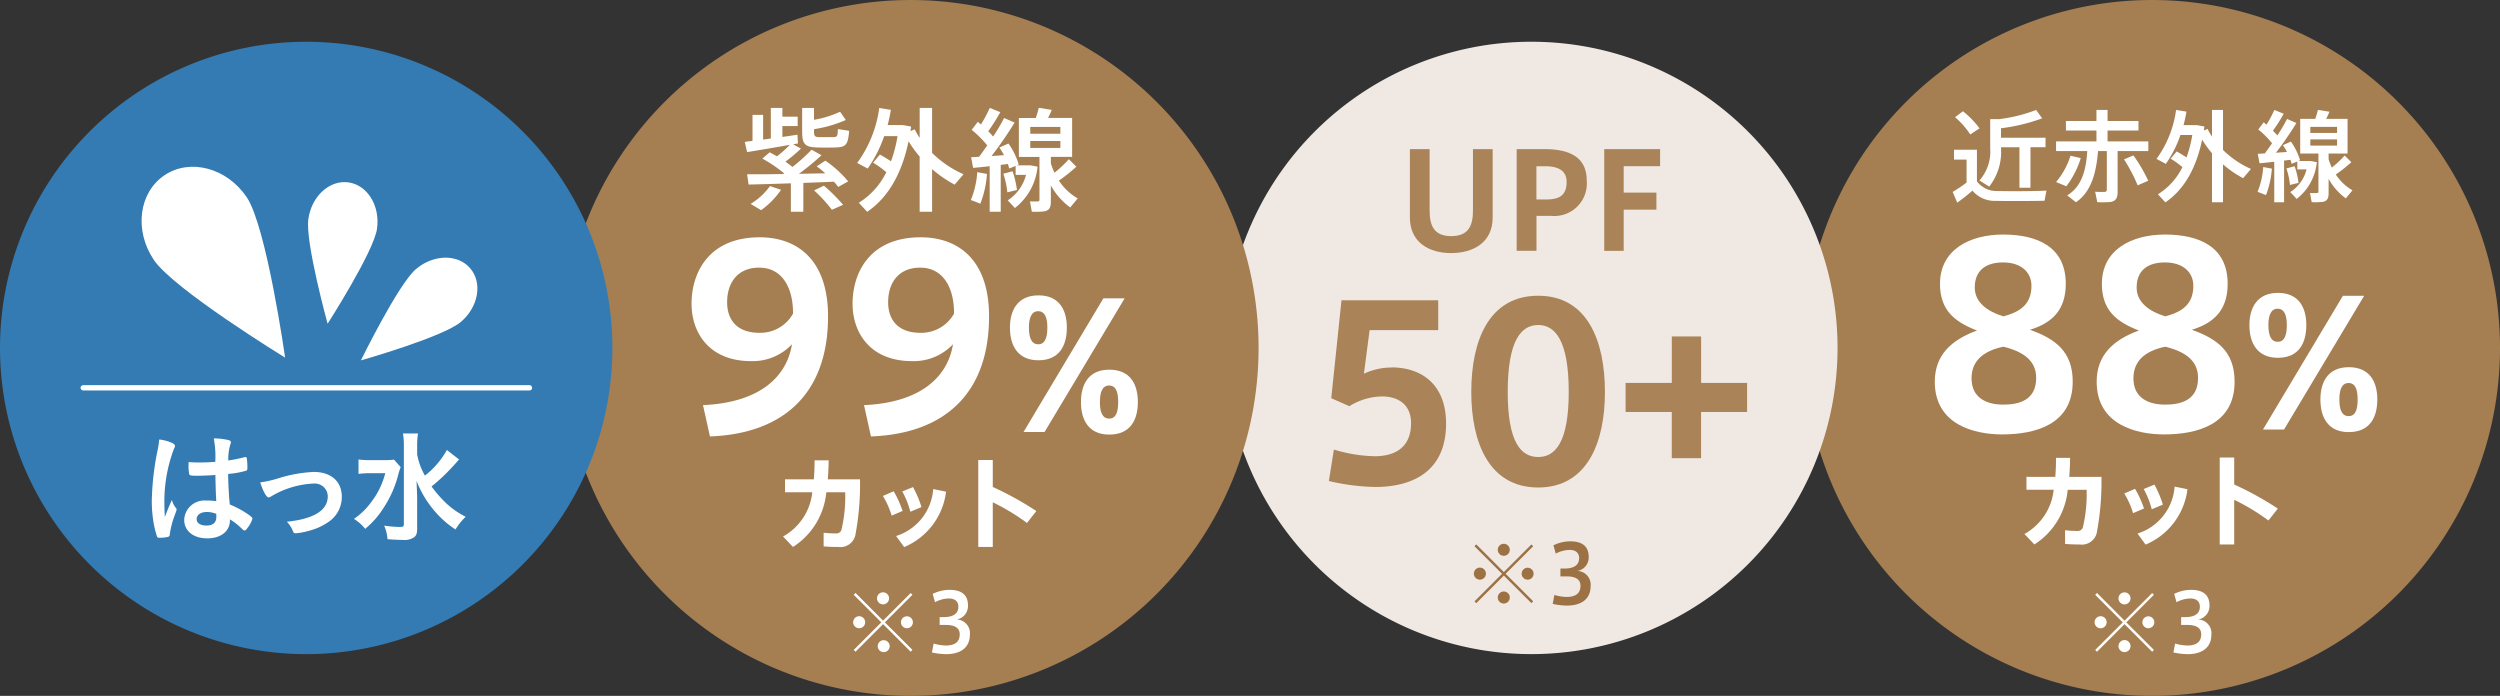 <svg xmlns="http://www.w3.org/2000/svg" width="251.478" height="70" viewBox="0 0 251.478 70"><rect x="0" y="0" width="251.478" height="70" fill="#333333" stroke="none"/><defs><clipPath id="a"><path data-name="長方形 12142" fill="none" d="M0 0h194.877v70H0z"/></clipPath></defs><g data-name="グループ 18672"><g data-name="グループ 18671" transform="translate(56.602)" clip-path="url(#a)"><path data-name="パス 24795" d="M194.877 35.001a35 35 0 11-35-35 35 35 0 0135 35" fill="#a57e51"/><path data-name="パス 24796" d="M144.353 19.214c1.092.029 3.644.029 4.9-.04l-.191 1.02c-1.222.03-3.69.04-4.891.01a2.91 2.91 0 01-2.363-1.029 18.061 18.061 0 01-1.529 1.21l-.461-1.081a13.526 13.526 0 001.4-.94v-2.311h-1.265v-.99h2.307v3.181a2.485 2.485 0 002.089.97m-3.5-8.024a8.924 8.924 0 011.67 1.721c-.349.231-.638.419-.93.619a7.979 7.979 0 00-1.53-1.74zm6.793 7.694h-1.106v-4.072h-1.851v.1a5.677 5.677 0 01-1.191 3.861l-.98-.619a4.413 4.413 0 001.081-3.242v-2.93h.919a15.531 15.531 0 003.7-.921l.61.841a18.293 18.293 0 01-4.142 1v.956h4.478v.949h-1.513z" fill="#fff"/><path data-name="パス 24797" d="M152.222 20.345l-.882-.69c1.532-.93 1.9-2.661 2.02-4.462h-3.141v-.97h4.063v-1.09h-3.07v-.961h3.07v-1.114h1.119v1.114h3.11v.961h-3.11v1.09h4.1v.97h-3.088v4.111c0 .591-.172.921-.7 1.012a9.476 9.476 0 01-1.349.019l-.212-1.05a7.869 7.869 0 00.961.019c.16-.019.212-.09.212-.229v-3.882h-.881c-.181 2.07-.61 4.042-2.22 5.152m.48-4.441a8.9 8.9 0 01-1.452 2.83l-1.031-.419a7.762 7.762 0 001.452-2.651zm5.3-.271a16.223 16.223 0 011.49 2.55l-1.069.461a15.942 15.942 0 00-1.37-2.611z" fill="#fff"/><path data-name="パス 24798" d="M162.353 15.233q.555.314.991.6a12.617 12.617 0 00.579-2.251h-1.191a11.6 11.6 0 01-1.469 2.9l-.94-.5a10.784 10.784 0 001.969-4.924l1.043.17a14.8 14.8 0 01-.292 1.361h1.349l.751.132c-.019.139-.04.278-.059.408l.379-.16a8.441 8.441 0 00.44.772v-2.683h1.111v4.024a9.406 9.406 0 002.811 1.912l-.791.93a10.639 10.639 0 01-2.02-1.391v3.812h-1.11v-4.933a10.037 10.037 0 01-.989-1.37c-.591 2.851-1.792 5.013-3.7 6.314l-.749-.812a6.655 6.655 0 002.461-2.731 7.905 7.905 0 00-1.18-.85z" fill="#fff"/><path data-name="パス 24799" d="M171.928 16.963a9.234 9.234 0 01-.591 2.661l-.85-.33a7.888 7.888 0 00.57-2.491zm3.652-.77h.24l.631.12a5.317 5.317 0 01-2.032 3.7 19.213 19.213 0 00-.64-.69 3.854 3.854 0 001.641-2.281h-.932v-.8l-.57.24a5.78 5.78 0 00-.12-.41c-.2.03-.41.059-.64.08v4.191h-.989v-4.07c-.553.059-1.092.12-1.481.151l-.181-.951c.2-.01.44-.029.711-.04.25-.33.49-.68.73-1.02a9.117 9.117 0 00-1.389-1.391l.549-.72c.091.08.189.16.28.24a13.017 13.017 0 00.791-1.481l.942.381a17.174 17.174 0 01-1.086 1.711 6.134 6.134 0 01.442.471 16.347 16.347 0 00.98-1.662l.94.412a34.884 34.884 0 01-2.06 2.992c.381-.032.76-.051 1.109-.08a6.578 6.578 0 00-.411-.684l.808-.358a6.334 6.334 0 01.922 1.879l-.172.071zm-1.361.53a8.349 8.349 0 01.391 1.671l-.861.21a7.375 7.375 0 00-.36-1.66c.789-.212.81-.221.831-.221m3.741.13a10.311 10.311 0 001.29-1.21l.671.671a14.874 14.874 0 01-1.562 1.239 4.946 4.946 0 001.675 1.59l-.669.812a6.036 6.036 0 01-1.731-1.97v1.468c0 .5-.141.77-.581.85a6.347 6.347 0 01-1.121.03l-.17-.921c.24.021.581.01.69.01.132-.01.16-.059.16-.179v-3.8h-1.834V11.96h1.511a8.642 8.642 0 00.269-.909l1.161.189c-.09.221-.2.473-.33.72h2.152v3.484h-1.907v.579a6.682 6.682 0 00.32.829m-2.161-3.48h2.691v-.609h-2.686zm0 1.271h2.691v-.621h-2.686z" fill="#fff"/><path data-name="パス 24800" d="M151.195 28.572c0 2.626-1.4 3.926-3.6 4.6 2.575.924 4.3 2.2 4.3 5.226 0 4.3-3.751 5.3-7.1 5.3-2.75 0-6.775-.949-6.775-5.3 0-2.7 1.7-4.225 4.25-5.152-2.3-.875-3.726-2.076-3.726-4.7 0-3.4 2.95-4.952 6.352-4.952 3.427 0 6.3 1.225 6.3 4.952zm-2.977 9.429c0-1.7-1.25-2.624-3.3-3.126-2.15.45-3.2 1.527-3.2 3.177 0 2.026 1.576 2.651 3.2 2.651s3.3-.476 3.3-2.676zm-.475-9.253c0-1.376-1.052-2.35-2.851-2.35-1.7 0-2.851.774-2.851 2.525 0 1.475 1.25 2.4 2.876 2.9 1.626-.425 2.826-1.174 2.826-3.051z" fill="#fff"/><path data-name="パス 24801" d="M167.479 28.572c0 2.626-1.4 3.926-3.6 4.6 2.575.924 4.3 2.2 4.3 5.226 0 4.3-3.751 5.3-7.1 5.3-2.75 0-6.775-.949-6.775-5.3 0-2.7 1.7-4.225 4.25-5.152-2.3-.875-3.726-2.076-3.726-4.7 0-3.4 2.95-4.952 6.352-4.952 3.427 0 6.3 1.225 6.3 4.952zm-2.977 9.429c0-1.7-1.25-2.624-3.3-3.126-2.15.45-3.2 1.527-3.2 3.177 0 2.026 1.576 2.651 3.2 2.651s3.3-.476 3.3-2.676zm-.475-9.253c0-1.376-1.052-2.35-2.851-2.35-1.7 0-2.851.774-2.851 2.525 0 1.475 1.25 2.4 2.876 2.9 1.626-.425 2.826-1.174 2.826-3.051z" fill="#fff"/><path data-name="パス 24802" d="M172.524 35.99c-2.085 0-2.855-1.506-2.855-3.291 0-1.732.77-3.238 2.872-3.238 2.117 0 2.853 1.506 2.853 3.238 0 1.786-.736 3.291-2.853 3.291zm.629 7.214h-2.117l8.035-13.446h2.137zm-.629-8.824c.665 0 .909-.648.909-1.681 0-.98-.244-1.645-.928-1.645-.663 0-.926.665-.926 1.645 0 1.033.263 1.681.926 1.681zm7.122 9.085c-2.085 0-2.836-1.506-2.836-3.274 0-1.75.751-3.255 2.853-3.255 2.137 0 2.872 1.506 2.872 3.255 0 1.769-.736 3.274-2.872 3.274zm.017-1.61c.667 0 .894-.648.894-1.664 0-1-.227-1.662-.911-1.662s-.928.665-.928 1.662c0 1.016.246 1.664.928 1.664z" fill="#fff"/><path data-name="パス 24803" d="M150.143 47.967c.05-.6.071-1.231.071-1.912h1.42c-.01.661-.04 1.3-.09 1.912h3.242a27.643 27.643 0 01-.48 5.672 1.543 1.543 0 01-1.712 1.13c-.45 0-.982-.01-1.469-.059v-1.373a11.245 11.245 0 001.22.071.548.548 0 00.56-.318 14.4 14.4 0 00.389-3.823h-1.903a7.312 7.312 0 01-3.352 5.5l-1-1.05a5.775 5.775 0 002.941-4.452h-2.738v-1.3z" fill="#fff"/><path data-name="パス 24804" d="M158.165 49.17a10.292 10.292 0 01.9 1.98l-1.1.471a8.438 8.438 0 00-.881-1.982zm5.272.04a6.944 6.944 0 01-4.212 5.571l-.811-1.111a5.356 5.356 0 003.732-4.723zm-3.322-.461a10.719 10.719 0 01.85 2.011l-1.121.471a8.721 8.721 0 00-.808-2.041z" fill="#fff"/><path data-name="パス 24805" d="M172.526 51.158l-.942 1.2a21.492 21.492 0 00-3.445-2.081v4.492h-1.458v-8.744h1.458v2.712a31.879 31.879 0 014.384 2.42" fill="#fff"/><path data-name="パス 24806" d="M154.698 63.199a.606.606 0 11.008 0zm2.59-.593l2.773 2.767-.177.187-2.775-2.775-2.775 2.775-.179-.179 2.775-2.775-2.775-2.775.179-.187 2.775 2.787 2.775-2.775.177.177zm-.189-1.809a.605.605 0 11.01 0zm0 4.8a.605.605 0 11.01 0zm2.4-2.4a.6.6 0 11.008 0z" fill="#fff"/><path data-name="パス 24807" d="M165.839 63.88c0 1.056-.7 1.923-2.394 1.923a7.224 7.224 0 01-1.42-.17l.17-.9a4.7 4.7 0 001.226.2c.772 0 1.4-.261 1.4-1.121 0-.625-.446-.949-1.418-.949h-.6v-.787h.389c1.039 0 1.494-.389 1.494-1.056 0-.526-.366-.818-.949-.818a3.021 3.021 0 00-1.4.374l-.236-.837a3.877 3.877 0 011.679-.406c1.113 0 1.875.414 1.875 1.582a1.374 1.374 0 01-1.144 1.4 1.381 1.381 0 011.33 1.557" fill="#fff"/><path data-name="パス 24808" d="M128.239 34.998a30.8 30.8 0 11-30.8-30.8 30.8 30.8 0 0130.8 30.8" fill="#f0e9e3"/><path data-name="パス 24809" d="M89.351 25.458c-2.2 0-4.13-1.079-4.13-3.57v-6.886h1.986v6.194c0 1.519.454 2.556 2.173 2.556s2.184-1.037 2.184-2.556v-6.194h1.984v6.886c0 2.491-1.933 3.57-4.182 3.57z" fill="#aa8458"/><path data-name="パス 24810" d="M95.962 25.231V15.002h2.785c2.426 0 4.264.72 4.264 3.17a3.273 3.273 0 01-3.558 3.545h-1.5v3.514zm2.958-5.167c1.306 0 2.064-.374 2.064-1.772 0-1.052-.732-1.57-2.171-1.57h-.865v3.343z" fill="#aa8458"/><path data-name="パス 24811" d="M104.77 25.232V15.004h5.62v1.717h-3.662v2.651h3.291v1.719h-3.291v4.141z" fill="#aa8458"/><path data-name="パス 24812" d="M83.349 36.956c3.091 0 5.512 1.748 5.512 5.655 0 4.578-3.069 6.375-7.141 6.375a22.107 22.107 0 01-4.65-.6l.505-3.164a15.1 15.1 0 004.121.671c1.772 0 3.642-.694 3.642-3.33 0-1.845-1.269-2.684-2.922-2.684a6.381 6.381 0 00-3.284.982l-1.823-.805 1.031-9.85h9.73v3h-6.9l-.574 4.385a6.565 6.565 0 012.756-.623" fill="#aa8458"/><path data-name="パス 24813" d="M104.84 39.453c0 5.079-1.8 9.585-6.711 9.585-4.934 0-6.734-4.506-6.734-9.61 0-5.2 1.8-9.68 6.734-9.68 4.913 0 6.711 4.481 6.711 9.68zm-9.777 0c0 5.056 1.342 6.518 3.067 6.518 1.7 0 3.069-1.462 3.069-6.543 0-5.176-1.367-6.734-3.069-6.734-1.725 0-3.067 1.557-3.067 6.734z" fill="#aa8458"/><path data-name="パス 24814" d="M111.563 41.441h-4.645v-2.924h4.649v-4.673h2.948v4.673h4.626v2.924h-4.629v4.646h-2.949z" fill="#aa8458"/><path data-name="パス 24815" d="M92.259 58.309a.606.606 0 11.008 0zm2.59-.593l2.775 2.767-.179.187-2.774-2.771-2.775 2.775-.179-.179 2.775-2.775-2.775-2.775.179-.187 2.775 2.785 2.775-2.775.179.177zm-.189-1.807a.605.605 0 11.01 0zm0 4.8a.605.605 0 11.01 0zm2.4-2.4a.6.6 0 11.008 0z" fill="#9c7244"/><path data-name="パス 24816" d="M103.399 58.995c0 1.056-.7 1.923-2.394 1.923a7.224 7.224 0 01-1.42-.17l.17-.9a4.7 4.7 0 001.225.2c.772 0 1.4-.261 1.4-1.121 0-.625-.446-.949-1.418-.949h-.6v-.787h.389c1.039 0 1.494-.389 1.494-1.056 0-.526-.366-.818-.949-.818a3.021 3.021 0 00-1.4.374l-.236-.837a3.877 3.877 0 011.674-.403c1.113 0 1.874.414 1.874 1.582a1.373 1.373 0 01-1.142 1.4 1.381 1.381 0 011.33 1.557" fill="#9c7244"/><path data-name="パス 24817" d="M70 35.001a35 35 0 11-35-35 35 35 0 0135 35" fill="#a57e51"/><path data-name="パス 24818" d="M24.205 21.299h-1.252V18.44c-1.588.057-3.141.1-4.256.124l-.147-1.037c.913.013 2.23 0 3.625-.021l.1-.067a14.021 14.021 0 00-2.194-1.487l.743-.631c.257.135.494.271.73.406a12.808 12.808 0 001.296-1.157c-1.418.257-3.208.551-4.3.732l-.236-1.026c.225-.034.484-.067.778-.1v-2.623h1.069v2.487c.259-.034.516-.067.776-.112V10.86h1.161v.877h1.54v.947h-1.54v1.09a98.061 98.061 0 001.517-.225l.048.879-.484.09.787.429a15.032 15.032 0 01-1.561 1.313c.248.181.5.36.709.53a17.766 17.766 0 001.92-1.73l1 .553a23.572 23.572 0 01-2.272 1.868c.934-.011 1.845-.034 2.655-.044a11.584 11.584 0 00-.867-.709l.868-.568a11.162 11.162 0 012.3 2.083l-1 .562c-.133-.168-.271-.349-.438-.528-.888.044-1.971.078-3.072.124zm-2.239-2.207a8.227 8.227 0 01-2.005 2.049c-1.012-.6-1.033-.619-1.056-.631a6.668 6.668 0 001.946-1.79zm6.516-7.021a12.655 12.655 0 01-3.2.922v.225c0 .484.1.562.507.574h1.407c.417-.011.463-.055.484-.81l1.136.178c-.122 1.475-.337 1.656-1.519 1.677-.484.011-1.193.011-1.631 0-1.294-.032-1.578-.314-1.578-1.609V10.86h1.193v1.188a10.034 10.034 0 002.623-.81zm-2.207 6.606a17.465 17.465 0 011.93 1.925l-1.126.5a14.391 14.391 0 00-1.792-1.948z" fill="#fff"/><path data-name="パス 24819" d="M31.91 15.547c.417.236.787.461 1.115.675a13.837 13.837 0 00.656-2.531h-1.342a13.084 13.084 0 01-1.658 3.263l-1.058-.562a12.1 12.1 0 002.22-5.532l1.17.191c-.091.53-.191 1.035-.328 1.53h1.521l.842.147c-.021.158-.044.314-.067.461l.429-.179a8.938 8.938 0 00.5.865V10.86h1.248v4.52a10.567 10.567 0 003.162 2.148l-.89 1.046a12.065 12.065 0 01-2.272-1.563v4.288h-1.251v-5.55a11.118 11.118 0 01-1.115-1.542c-.665 3.208-2.015 5.64-4.164 7.1l-.844-.911a7.491 7.491 0 002.769-3.072 8.97 8.97 0 00-1.328-.957z" fill="#fff"/><path data-name="パス 24820" d="M42.679 17.496a10.282 10.282 0 01-.665 2.994l-.957-.372a8.762 8.762 0 00.642-2.8zm4.107-.865h.271l.709.133a5.967 5.967 0 01-2.283 4.164c-.215-.246-.44-.482-.72-.776a4.334 4.334 0 001.845-2.565h-1.047v-.9l-.646.268a6.767 6.767 0 00-.133-.461c-.227.032-.463.067-.72.09v4.715H42.95v-4.58c-.619.067-1.227.135-1.666.168l-.2-1.069c.225-.011.5-.032.8-.044.282-.372.551-.766.821-1.149a10.359 10.359 0 00-1.565-1.563l.619-.81c.1.09.213.179.314.269a14.839 14.839 0 00.89-1.666l1.058.427a19.353 19.353 0 01-1.216 1.925c.189.181.347.36.494.53a18.24 18.24 0 001.1-1.868l1.06.461a39.414 39.414 0 01-2.319 3.364c.429-.032.856-.055 1.25-.09a7.555 7.555 0 00-.463-.764l.913-.406a7.109 7.109 0 011.035 2.121l-.191.08zm-1.529.6a9.316 9.316 0 01.438 1.879l-.968.236a8.322 8.322 0 00-.406-1.87c.89-.236.913-.246.936-.246m4.208.145a11.726 11.726 0 001.45-1.361l.755.753a16.35 16.35 0 01-1.755 1.4 5.584 5.584 0 001.891 1.79l-.753.911a6.739 6.739 0 01-1.948-2.217v1.654c0 .562-.158.865-.654.955a7.134 7.134 0 01-1.26.034l-.189-1.039c.269.023.652.011.776.011.147-.011.181-.067.181-.2v-4.28h-2.072v-3.917h1.7a9.438 9.438 0 00.3-1.025l1.308.211a9.85 9.85 0 01-.37.81h2.419v3.917h-2.138v.652a7.536 7.536 0 00.36.934m-2.432-3.913h3.028v-.684h-3.028zm0 1.428h3.028v-.7h-3.028z" fill="#fff"/><path data-name="パス 24821" d="M18.941 36.325c-4.2 0-5.979-2.851-5.979-5.777 0-3.051 1.675-6.678 6.854-6.678 3.7 0 6.876 2.177 6.876 7.953 0 7.778-4.5 11.805-11.879 12.08l-.7-3.152c5.228-.223 8.354-2.474 8.954-6.126a5.412 5.412 0 01-4.1 1.7zm.8-9.4c-2.127 0-3.2 1.5-3.2 3.476 0 1.875 1.1 3.076 3.227 3.076a3.769 3.769 0 003.4-1.927c.025-2.5-1.025-4.626-3.4-4.626z" fill="#fff"/><path data-name="パス 24822" d="M35.137 36.325c-4.2 0-5.979-2.851-5.979-5.777 0-3.051 1.675-6.678 6.854-6.678 3.7 0 6.876 2.177 6.876 7.953 0 7.778-4.5 11.805-11.879 12.08l-.7-3.152c5.228-.223 8.354-2.474 8.954-6.126a5.412 5.412 0 01-4.1 1.7zm.8-9.4c-2.127 0-3.2 1.5-3.2 3.476 0 1.875 1.1 3.076 3.227 3.076a3.769 3.769 0 003.4-1.927c.025-2.5-1.025-4.626-3.4-4.626z" fill="#fff"/><path data-name="パス 24823" d="M47.844 36.24c-2.085 0-2.855-1.506-2.855-3.291 0-1.732.77-3.238 2.872-3.238 2.117 0 2.853 1.506 2.853 3.238 0 1.786-.736 3.291-2.853 3.291zm.629 7.214h-2.117l8.035-13.446h2.137zm-.629-8.824c.665 0 .909-.648.909-1.681 0-.98-.244-1.645-.928-1.645-.663 0-.926.665-.926 1.645 0 1.033.263 1.681.926 1.681zm7.124 9.085c-2.085 0-2.836-1.506-2.836-3.274 0-1.75.751-3.255 2.853-3.255 2.137 0 2.872 1.506 2.872 3.255 0 1.769-.736 3.274-2.872 3.274zm.017-1.61c.667 0 .894-.648.894-1.664 0-1-.227-1.662-.911-1.662s-.928.665-.928 1.662c0 1.016.246 1.664.928 1.664z" fill="#fff"/><path data-name="パス 24824" d="M25.265 48.217c.05-.6.071-1.231.071-1.91h1.42c-.01.659-.04 1.3-.09 1.91h3.242a27.642 27.642 0 01-.48 5.672 1.545 1.545 0 01-1.711 1.13c-.45 0-.982-.01-1.469-.059v-1.37a11.694 11.694 0 001.22.069.548.548 0 00.56-.318 14.4 14.4 0 00.389-3.823h-1.9a7.312 7.312 0 01-3.352 5.5l-1-1.05a5.775 5.775 0 002.941-4.452h-2.742v-1.3z" fill="#fff"/><path data-name="パス 24825" d="M33.291 49.417a10.293 10.293 0 01.9 1.98l-1.1.469a8.46 8.46 0 00-.881-1.977zm5.272.04a6.95 6.95 0 01-4.212 5.573l-.812-1.111a5.354 5.354 0 003.732-4.723zm-3.322-.461a10.719 10.719 0 01.85 2.011l-1.121.471a8.752 8.752 0 00-.808-2.041z" fill="#fff"/><path data-name="パス 24826" d="M47.646 51.407l-.942 1.2a21.492 21.492 0 00-3.442-2.081v4.492h-1.458v-8.744h1.458v2.71a32.3 32.3 0 014.384 2.422" fill="#fff"/><path data-name="パス 24827" d="M29.82 63.197a.605.605 0 11.006 0zm2.588-.593l2.775 2.767-.179.187-2.775-2.775-2.773 2.775-.181-.179 2.775-2.775-2.775-2.774.181-.187 2.773 2.787 2.775-2.775.179.177zm-.189-1.809a.607.607 0 11.01 0zm0 4.8a.6.6 0 01.01-1.193.6.6 0 110 1.193zm2.405-2.4a.6.6 0 11.006 0z" fill="#fff"/><path data-name="パス 24828" d="M40.956 63.88c0 1.056-.7 1.923-2.394 1.923a7.224 7.224 0 01-1.42-.17l.17-.9a4.7 4.7 0 001.225.2c.772 0 1.4-.261 1.4-1.121 0-.625-.446-.949-1.418-.949h-.6v-.787h.389c1.039 0 1.494-.389 1.494-1.056 0-.526-.366-.818-.949-.818a3.021 3.021 0 00-1.4.374l-.236-.837a3.877 3.877 0 011.679-.406c1.113 0 1.874.414 1.874 1.582a1.373 1.373 0 01-1.142 1.4 1.381 1.381 0 011.33 1.557" fill="#fff"/></g></g><g data-name="グループ 18795"><path data-name="パス 18563" d="M61.6 35A30.8 30.8 0 1130.8 4.2 30.8 30.8 0 0161.6 35" fill="#337bb2"/><path data-name="パス 18564" d="M17.711 51.115a.2.2 0 01.05.138c0 .074 0 .074-.21.644a8.749 8.749 0 00-.472 1.858c-.013.162-.061.225-.225.26a3.561 3.561 0 01-.828.077c-.124 0-.186-.026-.225-.1a9.476 9.476 0 01-.408-1.788 12.268 12.268 0 01-.124-1.821 27.533 27.533 0 01.607-5.206 8.942 8.942 0 00.138-.967 4.207 4.207 0 011.326.36c.186.1.26.186.26.3a.42.42 0 01-.087.234 15.019 15.019 0 00-.978 5.529c0 .3.013.769.048 1.365.3-.771.437-1.116.71-1.712a2.017 2.017 0 00.419.83m2.083-3.26c-.594 0-.718-.024-.758-.159a4.087 4.087 0 01-.074-.793c0-.1 0-.2.013-.424.334.026.533.039.943.039.668 0 1.09-.013 1.736-.063a9.669 9.669 0 00-.151-2.356 6.485 6.485 0 011.463.164c.186.048.26.109.26.234a.5.5 0 01-.048.186 4.909 4.909 0 00-.212 1.638 16.068 16.068 0 001.6-.325.292.292 0 01.122-.022c.077 0 .111.035.137.122a6.7 6.7 0 01.061.843c0 .312-.013.36-.136.411a8.619 8.619 0 01-1.8.321c0 .856.076 2.269.164 3.074a9.717 9.717 0 011.856 1c.347.251.424.336.424.424a2.749 2.749 0 01-.485.917c-.146.21-.223.273-.31.273s-.087 0-.371-.273a6.424 6.424 0 00-1.1-.843v.1c0 1.092-.906 1.81-2.28 1.81-1.4 0-2.319-.745-2.319-1.86a2.031 2.031 0 012.194-1.943 6.131 6.131 0 011.029.061c-.05-.967-.05-.967-.087-2.629-.533.037-1.376.074-1.871.074m1.016 3.645c-.618 0-1.029.286-1.029.718 0 .4.384.646.98.646.655 0 1-.3 1-.867 0-.177-.011-.312-.011-.312a2.506 2.506 0 00-.943-.186" fill="#fff"/><path data-name="パス 18565" d="M28.023 48.106a13.965 13.965 0 013.533-.633c1.749 0 2.826.954 2.826 2.5a3.021 3.021 0 01-1.116 2.367 6 6 0 01-2.155 1.044 6.86 6.86 0 01-1.352.26c-.148 0-.225-.037-.273-.162a2.845 2.845 0 00-.631-1c2.727-.284 4.116-1.151 4.116-2.566a1.306 1.306 0 00-1.365-1.277 9.063 9.063 0 00-4.339 1.3.755.755 0 01-.247.1c-.212 0-.559-.618-.845-1.513a11.47 11.47 0 001.847-.419" fill="#fff"/><path data-name="パス 18566" d="M40.304 46.987a6.488 6.488 0 00-.251.793 10.918 10.918 0 01-1.511 3.371 8.714 8.714 0 01-1.808 2.046 4.426 4.426 0 00-1.129-1 7.17 7.17 0 001.734-1.686 8.041 8.041 0 001.415-2.913h-1.5a7.848 7.848 0 00-1.19.074v-1.45a8.265 8.265 0 001.262.061h1.256a7.14 7.14 0 001.052-.048zm5.874-.769c-.013.013-.1.111-.26.3-.114.122-.238.26-.374.406a18.9 18.9 0 01-2.133 2.009 11.976 11.976 0 001.354 1.574 8.234 8.234 0 002.081 1.476 6.273 6.273 0 00-1.028 1.277 9.68 9.68 0 01-2.033-1.775 10.406 10.406 0 01-1.885-3.112c.05 1.19.061 1.476.061 1.86v2.852c.013.52-.061.755-.295.954a1.73 1.73 0 01-1.129.273c-.446 0-1.079-.039-1.561-.074a3.932 3.932 0 00-.334-1.365 12.293 12.293 0 001.548.135c.36 0 .435-.048.435-.295v-7.859a7.389 7.389 0 00-.088-1.249h1.511a7.515 7.515 0 00-.087 1.251v.843a6.6 6.6 0 00.784 2.142 8.432 8.432 0 002.206-2.577z" fill="#fff"/><path data-name="線 1734" fill="none" stroke="#fff" stroke-linecap="round" stroke-linejoin="round" stroke-width=".534" d="M8.373 39.008h44.889"/><path data-name="パス 18567" d="M15.464 26.128c-1.987-2.961-1.5-6.767 1.081-8.5s6.293-.742 8.28 2.219 3.856 16.128 3.856 16.128-11.23-6.883-13.218-9.844" fill="#fff"/><path data-name="パス 18568" d="M41.83 27.078c1.773-1.511 4.223-1.55 5.474-.083s.826 3.88-.948 5.391-10.051 3.865-10.051 3.865 3.752-7.662 5.525-9.173" fill="#fff"/><path data-name="パス 18569" d="M31.016 22.037c.325-2.308 2.138-3.959 4.044-3.69s3.19 2.361 2.865 4.666-4.97 9.553-4.97 9.553-2.264-8.221-1.939-10.529" fill="#fff"/></g></svg>